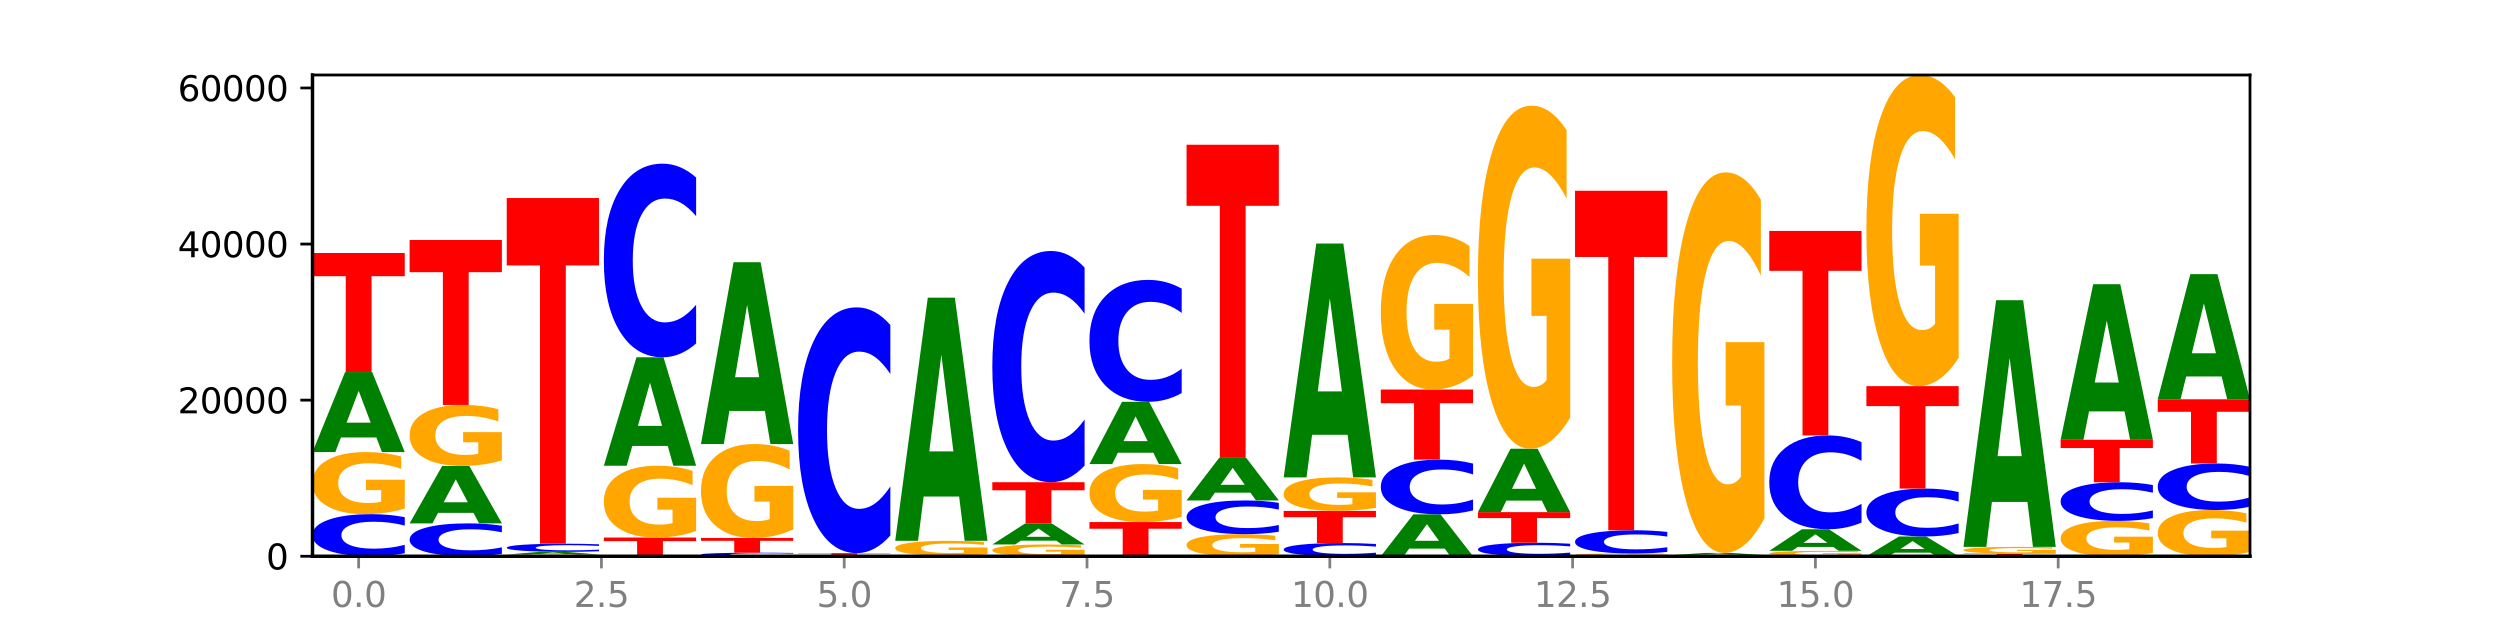 <?xml version="1.0" encoding="utf-8" standalone="no"?>
<!DOCTYPE svg PUBLIC "-//W3C//DTD SVG 1.1//EN"
  "http://www.w3.org/Graphics/SVG/1.1/DTD/svg11.dtd">
<svg xmlns:xlink="http://www.w3.org/1999/xlink" width="720pt" height="180pt" viewBox="0 0 720 180" xmlns="http://www.w3.org/2000/svg" version="1.1">
 <defs>
  <style type="text/css">*{stroke-linejoin: round; stroke-linecap: butt}</style>
 </defs>
 <g id="figure_1">
  <g id="patch_1">
   <path d="M 0 180 
L 720 180 
L 720 0 
L 0 0 
z
" style="fill: #ffffff"/>
  </g>
  <g id="axes_1">
   <g id="patch_2">
    <path d="M 90 160.2 
L 648 160.2 
L 648 21.6 
L 90 21.6 
z
" style="fill: #ffffff"/>
   </g>
   <g id="line2d_1">
    <path d="M 90 160.2 
L 648 160.2 
" clip-path="url(#pedbc6a7ee2)" style="fill: none; stroke: #000000; stroke-width: 0.5; stroke-linecap: square"/>
   </g>
   <g id="patch_3">
    <path d="M 116.571 159.331 
Q 114.349 159.762 111.945 159.98 
Q 109.542 160.2 106.924 160.2 
Q 99.118 160.2 94.559 158.567 
Q 90 156.934 90 154.142 
Q 90 151.339 94.559 149.708 
Q 99.118 148.076 106.924 148.076 
Q 109.542 148.076 111.945 148.296 
Q 114.349 148.514 116.571 148.945 
L 116.571 151.361 
Q 114.329 150.79 112.153 150.525 
Q 109.977 150.259 107.574 150.259 
Q 103.262 150.259 100.792 151.294 
Q 98.328 152.326 98.328 154.142 
Q 98.328 155.95 100.792 156.984 
Q 103.262 158.016 107.574 158.016 
Q 109.977 158.016 112.153 157.751 
Q 114.329 157.483 116.571 156.912 
L 116.571 159.331 
z
" clip-path="url(#pedbc6a7ee2)" style="fill: #0000ff"/>
   </g>
   <g id="patch_4">
    <path d="M 116.571 146.458 
Q 113.892 147.267 111.009 147.673 
Q 108.127 148.076 105.054 148.076 
Q 98.111 148.076 94.055 145.667 
Q 90 143.259 90 139.141 
Q 90 134.974 94.127 132.584 
Q 98.26 130.194 105.447 130.194 
Q 108.216 130.194 110.753 130.52 
Q 113.296 130.841 115.547 131.476 
L 115.547 135.041 
Q 113.225 134.224 110.926 133.822 
Q 108.627 133.415 106.317 133.415 
Q 102.041 133.415 99.725 134.9 
Q 97.408 136.381 97.408 139.141 
Q 97.408 141.874 99.641 143.366 
Q 101.874 144.855 105.983 144.855 
Q 107.103 144.855 108.062 144.77 
Q 109.02 144.681 109.783 144.496 
L 109.783 141.15 
L 105.406 141.15 
L 105.406 138.169 
L 116.571 138.169 
L 116.571 146.458 
z
" clip-path="url(#pedbc6a7ee2)" style="fill: #ffa600"/>
   </g>
   <g id="patch_5">
    <path d="M 108.406 125.999 
L 98.187 125.999 
L 96.574 130.194 
L 90 130.194 
L 99.388 107.162 
L 107.184 107.162 
L 116.571 130.194 
L 110.003 130.194 
L 108.406 125.999 
z
M 99.817 121.724 
L 106.76 121.724 
L 103.294 112.562 
L 99.817 121.724 
z
" clip-path="url(#pedbc6a7ee2)" style="fill: #008000"/>
   </g>
   <g id="patch_6">
    <path d="M 90 72.863 
L 116.571 72.863 
L 116.571 79.552 
L 107.012 79.552 
L 107.012 107.162 
L 99.578 107.162 
L 99.578 79.552 
L 90 79.552 
L 90 72.863 
z
" clip-path="url(#pedbc6a7ee2)" style="fill: #ff0000"/>
   </g>
   <g id="patch_7">
    <path d="M 144.541 159.521 
Q 142.319 159.858 139.915 160.028 
Q 137.512 160.2 134.894 160.2 
Q 127.088 160.2 122.529 158.925 
Q 117.97 157.649 117.97 155.468 
Q 117.97 153.279 122.529 152.006 
Q 127.088 150.73 134.894 150.73 
Q 137.512 150.73 139.915 150.902 
Q 142.319 151.072 144.541 151.409 
L 144.541 153.297 
Q 142.299 152.851 140.123 152.643 
Q 137.947 152.436 135.544 152.436 
Q 131.232 152.436 128.762 153.244 
Q 126.298 154.05 126.298 155.468 
Q 126.298 156.88 128.762 157.688 
Q 131.232 158.494 135.544 158.494 
Q 137.947 158.494 140.123 158.287 
Q 142.299 158.078 144.541 157.632 
L 144.541 159.521 
z
" clip-path="url(#pedbc6a7ee2)" style="fill: #0000ff"/>
   </g>
   <g id="patch_8">
    <path d="M 136.376 147.715 
L 126.157 147.715 
L 124.544 150.73 
L 117.97 150.73 
L 127.358 134.18 
L 135.154 134.18 
L 144.541 150.73 
L 137.973 150.73 
L 136.376 147.715 
z
M 127.787 144.643 
L 134.73 144.643 
L 131.264 138.06 
L 127.787 144.643 
z
" clip-path="url(#pedbc6a7ee2)" style="fill: #008000"/>
   </g>
   <g id="patch_9">
    <path d="M 144.541 132.591 
Q 141.862 133.385 138.979 133.784 
Q 136.097 134.18 133.024 134.18 
Q 126.081 134.18 122.025 131.814 
Q 117.97 129.449 117.97 125.404 
Q 117.97 121.312 122.097 118.965 
Q 126.23 116.618 133.417 116.618 
Q 136.186 116.618 138.723 116.937 
Q 141.266 117.253 143.517 117.877 
L 143.517 121.377 
Q 141.195 120.576 138.896 120.18 
Q 136.597 119.781 134.287 119.781 
Q 130.011 119.781 127.695 121.24 
Q 125.378 122.694 125.378 125.404 
Q 125.378 128.089 127.611 129.554 
Q 129.844 131.016 133.953 131.016 
Q 135.073 131.016 136.032 130.933 
Q 136.99 130.846 137.753 130.664 
L 137.753 127.378 
L 133.376 127.378 
L 133.376 124.45 
L 144.541 124.45 
L 144.541 132.591 
z
" clip-path="url(#pedbc6a7ee2)" style="fill: #ffa600"/>
   </g>
   <g id="patch_10">
    <path d="M 117.97 69.122 
L 144.541 69.122 
L 144.541 78.385 
L 134.982 78.385 
L 134.982 116.618 
L 127.548 116.618 
L 127.548 78.385 
L 117.97 78.385 
L 117.97 69.122 
z
" clip-path="url(#pedbc6a7ee2)" style="fill: #ff0000"/>
   </g>
   <g id="patch_11">
    <path d="M 172.511 160.155 
Q 169.832 160.178 166.949 160.189 
Q 164.067 160.2 160.994 160.2 
Q 154.051 160.2 149.995 160.133 
Q 145.94 160.066 145.94 159.952 
Q 145.94 159.836 150.067 159.77 
Q 154.2 159.703 161.387 159.703 
Q 164.156 159.703 166.693 159.712 
Q 169.236 159.721 171.487 159.739 
L 171.487 159.838 
Q 169.165 159.815 166.866 159.804 
Q 164.567 159.793 162.257 159.793 
Q 157.981 159.793 155.664 159.834 
Q 153.348 159.875 153.348 159.952 
Q 153.348 160.028 155.581 160.069 
Q 157.814 160.111 161.923 160.111 
Q 163.043 160.111 164.002 160.108 
Q 164.96 160.106 165.723 160.101 
L 165.723 160.008 
L 161.346 160.008 
L 161.346 159.925 
L 172.511 159.925 
L 172.511 160.155 
z
" clip-path="url(#pedbc6a7ee2)" style="fill: #ffa600"/>
   </g>
   <g id="patch_12">
    <path d="M 164.346 159.563 
L 154.127 159.563 
L 152.513 159.703 
L 145.94 159.703 
L 155.328 158.932 
L 163.124 158.932 
L 172.511 159.703 
L 165.943 159.703 
L 164.346 159.563 
z
M 155.757 159.42 
L 162.7 159.42 
L 159.234 159.113 
L 155.757 159.42 
z
" clip-path="url(#pedbc6a7ee2)" style="fill: #008000"/>
   </g>
   <g id="patch_13">
    <path d="M 172.511 158.764 
Q 170.289 158.848 167.885 158.89 
Q 165.482 158.932 162.864 158.932 
Q 155.058 158.932 150.499 158.617 
Q 145.94 158.301 145.94 157.761 
Q 145.94 157.219 150.499 156.904 
Q 155.058 156.588 162.864 156.588 
Q 165.482 156.588 167.885 156.63 
Q 170.289 156.673 172.511 156.756 
L 172.511 157.223 
Q 170.269 157.113 168.093 157.061 
Q 165.917 157.01 163.514 157.01 
Q 159.202 157.01 156.732 157.21 
Q 154.268 157.41 154.268 157.761 
Q 154.268 158.11 156.732 158.31 
Q 159.202 158.51 163.514 158.51 
Q 165.917 158.51 168.093 158.459 
Q 170.269 158.407 172.511 158.296 
L 172.511 158.764 
z
" clip-path="url(#pedbc6a7ee2)" style="fill: #0000ff"/>
   </g>
   <g id="patch_14">
    <path d="M 145.94 57.036 
L 172.511 57.036 
L 172.511 76.452 
L 162.952 76.452 
L 162.952 156.588 
L 155.518 156.588 
L 155.518 76.452 
L 145.94 76.452 
L 145.94 57.036 
z
" clip-path="url(#pedbc6a7ee2)" style="fill: #ff0000"/>
   </g>
   <g id="patch_15">
    <path d="M 173.91 154.801 
L 200.481 154.801 
L 200.481 155.854 
L 190.922 155.854 
L 190.922 160.2 
L 183.488 160.2 
L 183.488 155.854 
L 173.91 155.854 
L 173.91 154.801 
z
" clip-path="url(#pedbc6a7ee2)" style="fill: #ff0000"/>
   </g>
   <g id="patch_16">
    <path d="M 200.481 152.93 
Q 197.801 153.866 194.919 154.335 
Q 192.037 154.801 188.964 154.801 
Q 182.021 154.801 177.965 152.016 
Q 173.91 149.232 173.91 144.47 
Q 173.91 139.652 178.037 136.889 
Q 182.169 134.126 189.357 134.126 
Q 192.126 134.126 194.663 134.502 
Q 197.206 134.873 199.457 135.608 
L 199.457 139.729 
Q 197.134 138.785 194.836 138.32 
Q 192.537 137.85 190.227 137.85 
Q 185.951 137.85 183.634 139.567 
Q 181.318 141.279 181.318 144.47 
Q 181.318 147.63 183.551 149.356 
Q 185.784 151.077 189.893 151.077 
Q 191.013 151.077 191.971 150.978 
Q 192.93 150.876 193.692 150.662 
L 193.692 146.793 
L 189.315 146.793 
L 189.315 143.347 
L 200.481 143.347 
L 200.481 152.93 
z
" clip-path="url(#pedbc6a7ee2)" style="fill: #ffa600"/>
   </g>
   <g id="patch_17">
    <path d="M 192.316 128.437 
L 182.097 128.437 
L 180.483 134.126 
L 173.91 134.126 
L 183.298 102.9 
L 191.093 102.9 
L 200.481 134.126 
L 193.913 134.126 
L 192.316 128.437 
z
M 183.727 122.642 
L 190.67 122.642 
L 187.204 110.221 
L 183.727 122.642 
z
" clip-path="url(#pedbc6a7ee2)" style="fill: #008000"/>
   </g>
   <g id="patch_18">
    <path d="M 200.481 98.903 
Q 198.259 100.884 195.855 101.886 
Q 193.452 102.9 190.834 102.9 
Q 183.028 102.9 178.469 95.389 
Q 173.91 87.879 173.91 75.035 
Q 173.91 62.144 178.469 54.645 
Q 183.028 47.135 190.834 47.135 
Q 193.452 47.135 195.855 48.148 
Q 198.259 49.151 200.481 51.132 
L 200.481 62.248 
Q 198.238 59.622 196.063 58.401 
Q 193.887 57.18 191.483 57.18 
Q 187.172 57.18 184.702 61.937 
Q 182.238 66.683 182.238 75.035 
Q 182.238 83.351 184.702 88.109 
Q 187.172 92.855 191.483 92.855 
Q 193.887 92.855 196.063 91.634 
Q 198.238 90.401 200.481 87.775 
L 200.481 98.903 
z
" clip-path="url(#pedbc6a7ee2)" style="fill: #0000ff"/>
   </g>
   <g id="patch_19">
    <path d="M 228.451 160.127 
Q 226.228 160.163 223.825 160.181 
Q 221.422 160.2 218.804 160.2 
Q 210.998 160.2 206.439 160.062 
Q 201.88 159.924 201.88 159.688 
Q 201.88 159.451 206.439 159.313 
Q 210.998 159.175 218.804 159.175 
Q 221.422 159.175 223.825 159.194 
Q 226.228 159.212 228.451 159.248 
L 228.451 159.453 
Q 226.208 159.405 224.033 159.382 
Q 221.857 159.36 219.453 159.36 
Q 215.142 159.36 212.672 159.447 
Q 210.208 159.534 210.208 159.688 
Q 210.208 159.841 212.672 159.928 
Q 215.142 160.015 219.453 160.015 
Q 221.857 160.015 224.033 159.993 
Q 226.208 159.97 228.451 159.922 
L 228.451 160.127 
z
" clip-path="url(#pedbc6a7ee2)" style="fill: #0000ff"/>
   </g>
   <g id="patch_20">
    <path d="M 201.88 154.929 
L 228.451 154.929 
L 228.451 155.757 
L 218.892 155.757 
L 218.892 159.175 
L 211.458 159.175 
L 211.458 155.757 
L 201.88 155.757 
L 201.88 154.929 
z
" clip-path="url(#pedbc6a7ee2)" style="fill: #ff0000"/>
   </g>
   <g id="patch_21">
    <path d="M 228.451 152.482 
Q 225.771 153.706 222.889 154.32 
Q 220.007 154.929 216.934 154.929 
Q 209.99 154.929 205.935 151.287 
Q 201.88 147.645 201.88 141.416 
Q 201.88 135.115 206.007 131.5 
Q 210.139 127.886 217.327 127.886 
Q 220.096 127.886 222.633 128.378 
Q 225.176 128.864 227.427 129.824 
L 227.427 135.215 
Q 225.104 133.981 222.806 133.372 
Q 220.507 132.757 218.197 132.757 
Q 213.921 132.757 211.604 135.003 
Q 209.288 137.243 209.288 141.416 
Q 209.288 145.55 211.521 147.807 
Q 213.754 150.058 217.863 150.058 
Q 218.983 150.058 219.941 149.929 
Q 220.9 149.795 221.662 149.516 
L 221.662 144.455 
L 217.285 144.455 
L 217.285 139.947 
L 228.451 139.947 
L 228.451 152.482 
z
" clip-path="url(#pedbc6a7ee2)" style="fill: #ffa600"/>
   </g>
   <g id="patch_22">
    <path d="M 220.286 118.345 
L 210.067 118.345 
L 208.453 127.886 
L 201.88 127.886 
L 211.267 75.513 
L 219.063 75.513 
L 228.451 127.886 
L 221.883 127.886 
L 220.286 118.345 
z
M 211.697 108.625 
L 218.64 108.625 
L 215.174 87.792 
L 211.697 108.625 
z
" clip-path="url(#pedbc6a7ee2)" style="fill: #008000"/>
   </g>
   <g id="patch_23">
    <path d="M 248.256 160.169 
L 238.037 160.169 
L 236.423 160.2 
L 229.85 160.2 
L 239.237 160.029 
L 247.033 160.029 
L 256.421 160.2 
L 249.853 160.2 
L 248.256 160.169 
z
M 239.667 160.137 
L 246.61 160.137 
L 243.143 160.069 
L 239.667 160.137 
z
" clip-path="url(#pedbc6a7ee2)" style="fill: #008000"/>
   </g>
   <g id="patch_24">
    <path d="M 256.421 160.01 
Q 253.741 160.019 250.859 160.024 
Q 247.977 160.029 244.904 160.029 
Q 237.96 160.029 233.905 160 
Q 229.85 159.971 229.85 159.921 
Q 229.85 159.871 233.976 159.842 
Q 238.109 159.813 245.297 159.813 
Q 248.066 159.813 250.603 159.817 
Q 253.146 159.821 255.397 159.829 
L 255.397 159.872 
Q 253.074 159.862 250.776 159.857 
Q 248.477 159.852 246.166 159.852 
Q 241.891 159.852 239.574 159.87 
Q 237.258 159.888 237.258 159.921 
Q 237.258 159.954 239.491 159.972 
Q 241.724 159.99 245.833 159.99 
Q 246.953 159.99 247.911 159.989 
Q 248.87 159.988 249.632 159.986 
L 249.632 159.946 
L 245.255 159.946 
L 245.255 159.91 
L 256.421 159.91 
L 256.421 160.01 
z
" clip-path="url(#pedbc6a7ee2)" style="fill: #ffa600"/>
   </g>
   <g id="patch_25">
    <path d="M 229.85 159.301 
L 256.421 159.301 
L 256.421 159.401 
L 246.862 159.401 
L 246.862 159.813 
L 239.428 159.813 
L 239.428 159.401 
L 229.85 159.401 
L 229.85 159.301 
z
" clip-path="url(#pedbc6a7ee2)" style="fill: #ff0000"/>
   </g>
   <g id="patch_26">
    <path d="M 256.421 154.227 
Q 254.198 156.742 251.795 158.014 
Q 249.392 159.301 246.774 159.301 
Q 238.968 159.301 234.409 149.768 
Q 229.85 140.235 229.85 123.933 
Q 229.85 107.572 234.409 98.054 
Q 238.968 88.521 246.774 88.521 
Q 249.392 88.521 251.795 89.807 
Q 254.198 91.079 256.421 93.594 
L 256.421 107.703 
Q 254.178 104.37 252.003 102.82 
Q 249.827 101.27 247.423 101.27 
Q 243.112 101.27 240.642 107.309 
Q 238.178 113.333 238.178 123.933 
Q 238.178 134.489 240.642 140.528 
Q 243.112 146.551 247.423 146.551 
Q 249.827 146.551 252.003 145.002 
Q 254.178 143.437 256.421 140.104 
L 256.421 154.227 
z
" clip-path="url(#pedbc6a7ee2)" style="fill: #0000ff"/>
   </g>
   <g id="patch_27">
    <path d="M 257.82 160.139 
L 284.391 160.139 
L 284.391 160.151 
L 274.831 160.151 
L 274.831 160.2 
L 267.398 160.2 
L 267.398 160.151 
L 257.82 160.151 
L 257.82 160.139 
z
" clip-path="url(#pedbc6a7ee2)" style="fill: #ff0000"/>
   </g>
   <g id="patch_28">
    <path d="M 284.391 160.131 
Q 282.168 160.135 279.765 160.137 
Q 277.361 160.139 274.744 160.139 
Q 266.938 160.139 262.379 160.124 
Q 257.82 160.109 257.82 160.083 
Q 257.82 160.057 262.379 160.042 
Q 266.938 160.027 274.744 160.027 
Q 277.361 160.027 279.765 160.029 
Q 282.168 160.031 284.391 160.035 
L 284.391 160.057 
Q 282.148 160.052 279.972 160.05 
Q 277.797 160.047 275.393 160.047 
Q 271.082 160.047 268.611 160.057 
Q 266.148 160.066 266.148 160.083 
Q 266.148 160.1 268.611 160.11 
Q 271.082 160.119 275.393 160.119 
Q 277.797 160.119 279.972 160.117 
Q 282.148 160.114 284.391 160.109 
L 284.391 160.131 
z
" clip-path="url(#pedbc6a7ee2)" style="fill: #0000ff"/>
   </g>
   <g id="patch_29">
    <path d="M 284.391 159.641 
Q 281.711 159.834 278.829 159.931 
Q 275.947 160.027 272.874 160.027 
Q 265.93 160.027 261.875 159.452 
Q 257.82 158.877 257.82 157.894 
Q 257.82 156.899 261.946 156.329 
Q 266.079 155.758 273.267 155.758 
Q 276.036 155.758 278.573 155.836 
Q 281.116 155.913 283.367 156.064 
L 283.367 156.915 
Q 281.044 156.72 278.746 156.624 
Q 276.447 156.527 274.136 156.527 
Q 269.861 156.527 267.544 156.882 
Q 265.228 157.235 265.228 157.894 
Q 265.228 158.546 267.461 158.903 
Q 269.694 159.258 273.803 159.258 
Q 274.922 159.258 275.881 159.238 
Q 276.84 159.217 277.602 159.173 
L 277.602 158.374 
L 273.225 158.374 
L 273.225 157.662 
L 284.391 157.662 
L 284.391 159.641 
z
" clip-path="url(#pedbc6a7ee2)" style="fill: #ffa600"/>
   </g>
   <g id="patch_30">
    <path d="M 276.226 143.002 
L 266.007 143.002 
L 264.393 155.758 
L 257.82 155.758 
L 267.207 85.731 
L 275.003 85.731 
L 284.391 155.758 
L 277.823 155.758 
L 276.226 143.002 
z
M 267.636 130.005 
L 274.579 130.005 
L 271.113 102.15 
L 267.636 130.005 
z
" clip-path="url(#pedbc6a7ee2)" style="fill: #008000"/>
   </g>
   <g id="patch_31">
    <path d="M 312.361 159.894 
Q 309.681 160.047 306.799 160.124 
Q 303.917 160.2 300.844 160.2 
Q 293.9 160.2 289.845 159.744 
Q 285.789 159.288 285.789 158.507 
Q 285.789 157.718 289.916 157.265 
Q 294.049 156.813 301.237 156.813 
Q 304.006 156.813 306.543 156.874 
Q 309.086 156.935 311.337 157.055 
L 311.337 157.731 
Q 309.014 157.576 306.716 157.5 
Q 304.417 157.423 302.106 157.423 
Q 297.831 157.423 295.514 157.704 
Q 293.198 157.985 293.198 158.507 
Q 293.198 159.025 295.431 159.308 
Q 297.664 159.59 301.773 159.59 
Q 302.892 159.59 303.851 159.574 
Q 304.81 159.557 305.572 159.522 
L 305.572 158.888 
L 301.195 158.888 
L 301.195 158.323 
L 312.361 158.323 
L 312.361 159.894 
z
" clip-path="url(#pedbc6a7ee2)" style="fill: #ffa600"/>
   </g>
   <g id="patch_32">
    <path d="M 304.196 155.717 
L 293.977 155.717 
L 292.363 156.813 
L 285.789 156.813 
L 295.177 150.8 
L 302.973 150.8 
L 312.361 156.813 
L 305.793 156.813 
L 304.196 155.717 
z
M 295.606 154.601 
L 302.549 154.601 
L 299.083 152.21 
L 295.606 154.601 
z
" clip-path="url(#pedbc6a7ee2)" style="fill: #008000"/>
   </g>
   <g id="patch_33">
    <path d="M 285.789 138.88 
L 312.361 138.88 
L 312.361 141.205 
L 302.801 141.205 
L 302.801 150.8 
L 295.368 150.8 
L 295.368 141.205 
L 285.789 141.205 
L 285.789 138.88 
z
" clip-path="url(#pedbc6a7ee2)" style="fill: #ff0000"/>
   </g>
   <g id="patch_34">
    <path d="M 312.361 134.106 
Q 310.138 136.472 307.735 137.669 
Q 305.331 138.88 302.714 138.88 
Q 294.908 138.88 290.349 129.91 
Q 285.789 120.94 285.789 105.6 
Q 285.789 90.205 290.349 81.248 
Q 294.908 72.278 302.714 72.278 
Q 305.331 72.278 307.735 73.489 
Q 310.138 74.686 312.361 77.052 
L 312.361 90.329 
Q 310.118 87.192 307.942 85.733 
Q 305.767 84.275 303.363 84.275 
Q 299.052 84.275 296.581 89.957 
Q 294.118 95.625 294.118 105.6 
Q 294.118 115.533 296.581 121.215 
Q 299.052 126.883 303.363 126.883 
Q 305.767 126.883 307.942 125.425 
Q 310.118 123.953 312.361 120.816 
L 312.361 134.106 
z
" clip-path="url(#pedbc6a7ee2)" style="fill: #0000ff"/>
   </g>
   <g id="patch_35">
    <path d="M 313.759 150.348 
L 340.331 150.348 
L 340.331 152.269 
L 330.771 152.269 
L 330.771 160.2 
L 323.337 160.2 
L 323.337 152.269 
L 313.759 152.269 
L 313.759 150.348 
z
" clip-path="url(#pedbc6a7ee2)" style="fill: #ff0000"/>
   </g>
   <g id="patch_36">
    <path d="M 340.331 148.837 
Q 337.651 149.592 334.769 149.972 
Q 331.887 150.348 328.814 150.348 
Q 321.87 150.348 317.815 148.098 
Q 313.759 145.848 313.759 142 
Q 313.759 138.108 317.886 135.875 
Q 322.019 133.643 329.207 133.643 
Q 331.976 133.643 334.513 133.946 
Q 337.056 134.246 339.307 134.84 
L 339.307 138.17 
Q 336.984 137.407 334.685 137.031 
Q 332.387 136.652 330.076 136.652 
Q 325.801 136.652 323.484 138.039 
Q 321.167 139.423 321.167 142 
Q 321.167 144.554 323.401 145.948 
Q 325.634 147.339 329.743 147.339 
Q 330.862 147.339 331.821 147.26 
Q 332.78 147.177 333.542 147.004 
L 333.542 143.878 
L 329.165 143.878 
L 329.165 141.093 
L 340.331 141.093 
L 340.331 148.837 
z
" clip-path="url(#pedbc6a7ee2)" style="fill: #ffa600"/>
   </g>
   <g id="patch_37">
    <path d="M 332.165 130.378 
L 321.947 130.378 
L 320.333 133.643 
L 313.759 133.643 
L 323.147 115.721 
L 330.943 115.721 
L 340.331 133.643 
L 333.763 133.643 
L 332.165 130.378 
z
M 323.576 127.052 
L 330.519 127.052 
L 327.053 119.923 
L 323.576 127.052 
z
" clip-path="url(#pedbc6a7ee2)" style="fill: #008000"/>
   </g>
   <g id="patch_38">
    <path d="M 340.331 113.204 
Q 338.108 114.452 335.705 115.083 
Q 333.301 115.721 330.684 115.721 
Q 322.878 115.721 318.319 110.992 
Q 313.759 106.263 313.759 98.176 
Q 313.759 90.059 318.319 85.338 
Q 322.878 80.609 330.684 80.609 
Q 333.301 80.609 335.705 81.247 
Q 338.108 81.878 340.331 83.125 
L 340.331 90.125 
Q 338.088 88.471 335.912 87.702 
Q 333.737 86.933 331.333 86.933 
Q 327.022 86.933 324.551 89.929 
Q 322.088 92.917 322.088 98.176 
Q 322.088 103.412 324.551 106.408 
Q 327.022 109.396 331.333 109.396 
Q 333.737 109.396 335.912 108.627 
Q 338.088 107.851 340.331 106.198 
L 340.331 113.204 
z
" clip-path="url(#pedbc6a7ee2)" style="fill: #0000ff"/>
   </g>
   <g id="patch_39">
    <path d="M 368.301 159.624 
Q 365.621 159.912 362.739 160.057 
Q 359.856 160.2 356.784 160.2 
Q 349.84 160.2 345.785 159.343 
Q 341.729 158.486 341.729 157.02 
Q 341.729 155.538 345.856 154.687 
Q 349.989 153.837 357.177 153.837 
Q 359.946 153.837 362.483 153.952 
Q 365.025 154.067 367.276 154.293 
L 367.276 155.561 
Q 364.954 155.271 362.655 155.127 
Q 360.357 154.983 358.046 154.983 
Q 353.77 154.983 351.454 155.511 
Q 349.137 156.038 349.137 157.02 
Q 349.137 157.993 351.371 158.524 
Q 353.604 159.054 357.713 159.054 
Q 358.832 159.054 359.791 159.024 
Q 360.75 158.992 361.512 158.926 
L 361.512 157.735 
L 357.135 157.735 
L 357.135 156.675 
L 368.301 156.675 
L 368.301 159.624 
z
" clip-path="url(#pedbc6a7ee2)" style="fill: #ffa600"/>
   </g>
   <g id="patch_40">
    <path d="M 368.301 153.141 
Q 366.078 153.486 363.675 153.66 
Q 361.271 153.837 358.654 153.837 
Q 350.848 153.837 346.288 152.529 
Q 341.729 151.222 341.729 148.985 
Q 341.729 146.741 346.288 145.436 
Q 350.848 144.128 358.654 144.128 
Q 361.271 144.128 363.675 144.305 
Q 366.078 144.479 368.301 144.824 
L 368.301 146.759 
Q 366.058 146.302 363.882 146.09 
Q 361.706 145.877 359.303 145.877 
Q 354.992 145.877 352.521 146.705 
Q 350.058 147.532 350.058 148.985 
Q 350.058 150.433 352.521 151.262 
Q 354.992 152.088 359.303 152.088 
Q 361.706 152.088 363.882 151.875 
Q 366.058 151.661 368.301 151.203 
L 368.301 153.141 
z
" clip-path="url(#pedbc6a7ee2)" style="fill: #0000ff"/>
   </g>
   <g id="patch_41">
    <path d="M 360.135 141.895 
L 349.916 141.895 
L 348.303 144.128 
L 341.729 144.128 
L 351.117 131.867 
L 358.913 131.867 
L 368.301 144.128 
L 361.733 144.128 
L 360.135 141.895 
z
M 351.546 139.619 
L 358.489 139.619 
L 355.023 134.742 
L 351.546 139.619 
z
" clip-path="url(#pedbc6a7ee2)" style="fill: #008000"/>
   </g>
   <g id="patch_42">
    <path d="M 341.729 41.686 
L 368.301 41.686 
L 368.301 59.274 
L 358.741 59.274 
L 358.741 131.867 
L 351.307 131.867 
L 351.307 59.274 
L 341.729 59.274 
L 341.729 41.686 
z
" clip-path="url(#pedbc6a7ee2)" style="fill: #ff0000"/>
   </g>
   <g id="patch_43">
    <path d="M 396.271 159.927 
Q 394.048 160.063 391.645 160.131 
Q 389.241 160.2 386.624 160.2 
Q 378.817 160.2 374.258 159.688 
Q 369.699 159.176 369.699 158.3 
Q 369.699 157.42 374.258 156.909 
Q 378.817 156.397 386.624 156.397 
Q 389.241 156.397 391.645 156.466 
Q 394.048 156.534 396.271 156.669 
L 396.271 157.428 
Q 394.028 157.248 391.852 157.165 
Q 389.676 157.082 387.273 157.082 
Q 382.962 157.082 380.491 157.406 
Q 378.028 157.73 378.028 158.3 
Q 378.028 158.867 380.491 159.191 
Q 382.962 159.515 387.273 159.515 
Q 389.676 159.515 391.852 159.432 
Q 394.028 159.348 396.271 159.168 
L 396.271 159.927 
z
" clip-path="url(#pedbc6a7ee2)" style="fill: #0000ff"/>
   </g>
   <g id="patch_44">
    <path d="M 369.699 147.145 
L 396.271 147.145 
L 396.271 148.949 
L 386.711 148.949 
L 386.711 156.397 
L 379.277 156.397 
L 379.277 148.949 
L 369.699 148.949 
L 369.699 147.145 
z
" clip-path="url(#pedbc6a7ee2)" style="fill: #ff0000"/>
   </g>
   <g id="patch_45">
    <path d="M 396.271 146.271 
Q 393.591 146.708 390.709 146.928 
Q 387.826 147.145 384.754 147.145 
Q 377.81 147.145 373.755 145.845 
Q 369.699 144.544 369.699 142.321 
Q 369.699 140.071 373.826 138.781 
Q 377.959 137.491 385.147 137.491 
Q 387.916 137.491 390.453 137.666 
Q 392.995 137.84 395.246 138.183 
L 395.246 140.107 
Q 392.924 139.666 390.625 139.449 
Q 388.327 139.23 386.016 139.23 
Q 381.74 139.23 379.424 140.031 
Q 377.107 140.831 377.107 142.321 
Q 377.107 143.797 379.34 144.602 
Q 381.574 145.406 385.683 145.406 
Q 386.802 145.406 387.761 145.36 
Q 388.72 145.312 389.482 145.212 
L 389.482 143.406 
L 385.105 143.406 
L 385.105 141.796 
L 396.271 141.796 
L 396.271 146.271 
z
" clip-path="url(#pedbc6a7ee2)" style="fill: #ffa600"/>
   </g>
   <g id="patch_46">
    <path d="M 388.105 125.222 
L 377.886 125.222 
L 376.273 137.491 
L 369.699 137.491 
L 379.087 70.143 
L 386.883 70.143 
L 396.271 137.491 
L 389.703 137.491 
L 388.105 125.222 
z
M 379.516 112.722 
L 386.459 112.722 
L 382.993 85.933 
L 379.516 112.722 
z
" clip-path="url(#pedbc6a7ee2)" style="fill: #008000"/>
   </g>
   <g id="patch_47">
    <path d="M 416.075 158 
L 405.856 158 
L 404.243 160.2 
L 397.669 160.2 
L 407.057 148.123 
L 414.853 148.123 
L 424.241 160.2 
L 417.672 160.2 
L 416.075 158 
z
M 407.486 155.758 
L 414.429 155.758 
L 410.963 150.954 
L 407.486 155.758 
z
" clip-path="url(#pedbc6a7ee2)" style="fill: #008000"/>
   </g>
   <g id="patch_48">
    <path d="M 424.241 146.994 
Q 422.018 147.554 419.615 147.836 
Q 417.211 148.123 414.593 148.123 
Q 406.787 148.123 402.228 146.002 
Q 397.669 143.881 397.669 140.255 
Q 397.669 136.615 402.228 134.498 
Q 406.787 132.377 414.593 132.377 
Q 417.211 132.377 419.615 132.663 
Q 422.018 132.946 424.241 133.506 
L 424.241 136.644 
Q 421.998 135.903 419.822 135.558 
Q 417.646 135.213 415.243 135.213 
Q 410.931 135.213 408.461 136.557 
Q 405.997 137.897 405.997 140.255 
Q 405.997 142.603 408.461 143.946 
Q 410.931 145.286 415.243 145.286 
Q 417.646 145.286 419.822 144.942 
Q 421.998 144.594 424.241 143.852 
L 424.241 146.994 
z
" clip-path="url(#pedbc6a7ee2)" style="fill: #0000ff"/>
   </g>
   <g id="patch_49">
    <path d="M 397.669 112.185 
L 424.241 112.185 
L 424.241 116.123 
L 414.681 116.123 
L 414.681 132.377 
L 407.247 132.377 
L 407.247 116.123 
L 397.669 116.123 
L 397.669 112.185 
z
" clip-path="url(#pedbc6a7ee2)" style="fill: #ff0000"/>
   </g>
   <g id="patch_50">
    <path d="M 424.241 108.158 
Q 421.561 110.172 418.679 111.183 
Q 415.796 112.185 412.724 112.185 
Q 405.78 112.185 401.725 106.191 
Q 397.669 100.196 397.669 89.945 
Q 397.669 79.574 401.796 73.626 
Q 405.929 67.677 413.117 67.677 
Q 415.886 67.677 418.423 68.486 
Q 420.965 69.286 423.216 70.867 
L 423.216 79.74 
Q 420.894 77.708 418.595 76.706 
Q 416.297 75.694 413.986 75.694 
Q 409.71 75.694 407.394 79.39 
Q 405.077 83.077 405.077 89.945 
Q 405.077 96.749 407.31 100.463 
Q 409.544 104.168 413.653 104.168 
Q 414.772 104.168 415.731 103.957 
Q 416.69 103.736 417.452 103.276 
L 417.452 94.947 
L 413.075 94.947 
L 413.075 87.527 
L 424.241 87.527 
L 424.241 108.158 
z
" clip-path="url(#pedbc6a7ee2)" style="fill: #ffa600"/>
   </g>
   <g id="patch_51">
    <path d="M 452.211 159.921 
Q 449.988 160.059 447.584 160.129 
Q 445.181 160.2 442.563 160.2 
Q 434.757 160.2 430.198 159.676 
Q 425.639 159.153 425.639 158.257 
Q 425.639 157.358 430.198 156.835 
Q 434.757 156.311 442.563 156.311 
Q 445.181 156.311 447.584 156.382 
Q 449.988 156.452 452.211 156.59 
L 452.211 157.365 
Q 449.968 157.182 447.792 157.097 
Q 445.616 157.012 443.213 157.012 
Q 438.901 157.012 436.431 157.344 
Q 433.967 157.675 433.967 158.257 
Q 433.967 158.837 436.431 159.169 
Q 438.901 159.5 443.213 159.5 
Q 445.616 159.5 447.792 159.414 
Q 449.968 159.328 452.211 159.145 
L 452.211 159.921 
z
" clip-path="url(#pedbc6a7ee2)" style="fill: #0000ff"/>
   </g>
   <g id="patch_52">
    <path d="M 425.639 147.498 
L 452.211 147.498 
L 452.211 149.217 
L 442.651 149.217 
L 442.651 156.311 
L 435.217 156.311 
L 435.217 149.217 
L 425.639 149.217 
L 425.639 147.498 
z
" clip-path="url(#pedbc6a7ee2)" style="fill: #ff0000"/>
   </g>
   <g id="patch_53">
    <path d="M 444.045 144.17 
L 433.826 144.17 
L 432.213 147.498 
L 425.639 147.498 
L 435.027 129.23 
L 442.823 129.23 
L 452.211 147.498 
L 445.642 147.498 
L 444.045 144.17 
z
M 435.456 140.78 
L 442.399 140.78 
L 438.933 133.513 
L 435.456 140.78 
z
" clip-path="url(#pedbc6a7ee2)" style="fill: #008000"/>
   </g>
   <g id="patch_54">
    <path d="M 452.211 120.291 
Q 449.531 124.761 446.649 127.006 
Q 443.766 129.23 440.693 129.23 
Q 433.75 129.23 429.694 115.924 
Q 425.639 102.618 425.639 79.863 
Q 425.639 56.842 429.766 43.638 
Q 433.899 30.434 441.086 30.434 
Q 443.856 30.434 446.392 32.23 
Q 448.935 34.005 451.186 37.515 
L 451.186 57.209 
Q 448.864 52.699 446.565 50.475 
Q 444.266 48.23 441.956 48.23 
Q 437.68 48.23 435.364 56.434 
Q 433.047 64.618 433.047 79.863 
Q 433.047 94.965 435.28 103.21 
Q 437.513 111.434 441.622 111.434 
Q 442.742 111.434 443.701 110.965 
Q 444.66 110.475 445.422 109.455 
L 445.422 90.965 
L 441.045 90.965 
L 441.045 74.495 
L 452.211 74.495 
L 452.211 120.291 
z
" clip-path="url(#pedbc6a7ee2)" style="fill: #ffa600"/>
   </g>
   <g id="patch_55">
    <path d="M 472.015 160.166 
L 461.796 160.166 
L 460.183 160.2 
L 453.609 160.2 
L 462.997 160.016 
L 470.793 160.016 
L 480.18 160.2 
L 473.612 160.2 
L 472.015 160.166 
z
M 463.426 160.132 
L 470.369 160.132 
L 466.903 160.059 
L 463.426 160.132 
z
" clip-path="url(#pedbc6a7ee2)" style="fill: #008000"/>
   </g>
   <g id="patch_56">
    <path d="M 480.18 159.962 
Q 477.501 159.989 474.618 160.002 
Q 471.736 160.016 468.663 160.016 
Q 461.72 160.016 457.664 159.935 
Q 453.609 159.855 453.609 159.718 
Q 453.609 159.579 457.736 159.5 
Q 461.869 159.42 469.056 159.42 
Q 471.826 159.42 474.362 159.431 
Q 476.905 159.442 479.156 159.463 
L 479.156 159.581 
Q 476.834 159.554 474.535 159.541 
Q 472.236 159.527 469.926 159.527 
Q 465.65 159.527 463.334 159.577 
Q 461.017 159.626 461.017 159.718 
Q 461.017 159.809 463.25 159.859 
Q 465.483 159.908 469.592 159.908 
Q 470.712 159.908 471.671 159.906 
Q 472.629 159.903 473.392 159.896 
L 473.392 159.785 
L 469.015 159.785 
L 469.015 159.686 
L 480.18 159.686 
L 480.18 159.962 
z
" clip-path="url(#pedbc6a7ee2)" style="fill: #ffa600"/>
   </g>
   <g id="patch_57">
    <path d="M 480.18 158.939 
Q 477.958 159.178 475.554 159.298 
Q 473.151 159.42 470.533 159.42 
Q 462.727 159.42 458.168 158.517 
Q 453.609 157.614 453.609 156.07 
Q 453.609 154.52 458.168 153.618 
Q 462.727 152.715 470.533 152.715 
Q 473.151 152.715 475.554 152.837 
Q 477.958 152.957 480.18 153.196 
L 480.18 154.532 
Q 477.938 154.216 475.762 154.07 
Q 473.586 153.923 471.183 153.923 
Q 466.871 153.923 464.401 154.495 
Q 461.937 155.065 461.937 156.07 
Q 461.937 157.07 464.401 157.642 
Q 466.871 158.212 471.183 158.212 
Q 473.586 158.212 475.762 158.065 
Q 477.938 157.917 480.18 157.601 
L 480.18 158.939 
z
" clip-path="url(#pedbc6a7ee2)" style="fill: #0000ff"/>
   </g>
   <g id="patch_58">
    <path d="M 453.609 54.939 
L 480.18 54.939 
L 480.18 74.008 
L 470.621 74.008 
L 470.621 152.715 
L 463.187 152.715 
L 463.187 74.008 
L 453.609 74.008 
L 453.609 54.939 
z
" clip-path="url(#pedbc6a7ee2)" style="fill: #ff0000"/>
   </g>
   <g id="patch_59">
    <path d="M 508.15 160.197 
Q 505.928 160.198 503.524 160.199 
Q 501.121 160.2 498.503 160.2 
Q 490.697 160.2 486.138 160.194 
Q 481.579 160.188 481.579 160.178 
Q 481.579 160.167 486.138 160.161 
Q 490.697 160.155 498.503 160.155 
Q 501.121 160.155 503.524 160.156 
Q 505.928 160.157 508.15 160.158 
L 508.15 160.167 
Q 505.908 160.165 503.732 160.164 
Q 501.556 160.163 499.153 160.163 
Q 494.841 160.163 492.371 160.167 
Q 489.907 160.171 489.907 160.178 
Q 489.907 160.184 492.371 160.188 
Q 494.841 160.192 499.153 160.192 
Q 501.556 160.192 503.732 160.191 
Q 505.908 160.19 508.15 160.188 
L 508.15 160.197 
z
" clip-path="url(#pedbc6a7ee2)" style="fill: #0000ff"/>
   </g>
   <g id="patch_60">
    <path d="M 481.579 159.867 
L 508.15 159.867 
L 508.15 159.923 
L 498.591 159.923 
L 498.591 160.155 
L 491.157 160.155 
L 491.157 159.923 
L 481.579 159.923 
L 481.579 159.867 
z
" clip-path="url(#pedbc6a7ee2)" style="fill: #ff0000"/>
   </g>
   <g id="patch_61">
    <path d="M 499.985 159.753 
L 489.766 159.753 
L 488.153 159.867 
L 481.579 159.867 
L 490.967 159.242 
L 498.763 159.242 
L 508.15 159.867 
L 501.582 159.867 
L 499.985 159.753 
z
M 491.396 159.638 
L 498.339 159.638 
L 494.873 159.389 
L 491.396 159.638 
z
" clip-path="url(#pedbc6a7ee2)" style="fill: #008000"/>
   </g>
   <g id="patch_62">
    <path d="M 508.15 149.327 
Q 505.471 154.285 502.588 156.775 
Q 499.706 159.242 496.633 159.242 
Q 489.69 159.242 485.634 144.482 
Q 481.579 129.721 481.579 104.479 
Q 481.579 78.942 485.706 64.295 
Q 489.839 49.648 497.026 49.648 
Q 499.795 49.648 502.332 51.64 
Q 504.875 53.61 507.126 57.503 
L 507.126 79.35 
Q 504.804 74.347 502.505 71.879 
Q 500.206 69.389 497.896 69.389 
Q 493.62 69.389 491.304 78.49 
Q 488.987 87.568 488.987 104.479 
Q 488.987 121.232 491.22 130.378 
Q 493.453 139.501 497.562 139.501 
Q 498.682 139.501 499.641 138.981 
Q 500.599 138.437 501.362 137.305 
L 501.362 116.795 
L 496.985 116.795 
L 496.985 98.525 
L 508.15 98.525 
L 508.15 149.327 
z
" clip-path="url(#pedbc6a7ee2)" style="fill: #ffa600"/>
   </g>
   <g id="patch_63">
    <path d="M 536.12 160.059 
Q 533.441 160.129 530.558 160.165 
Q 527.676 160.2 524.603 160.2 
Q 517.66 160.2 513.604 159.99 
Q 509.549 159.78 509.549 159.421 
Q 509.549 159.057 513.676 158.849 
Q 517.809 158.64 524.996 158.64 
Q 527.765 158.64 530.302 158.668 
Q 532.845 158.696 535.096 158.752 
L 535.096 159.063 
Q 532.774 158.992 530.475 158.956 
Q 528.176 158.921 525.866 158.921 
Q 521.59 158.921 519.273 159.051 
Q 516.957 159.18 516.957 159.421 
Q 516.957 159.659 519.19 159.789 
Q 521.423 159.919 525.532 159.919 
Q 526.652 159.919 527.611 159.912 
Q 528.569 159.904 529.332 159.888 
L 529.332 159.596 
L 524.955 159.596 
L 524.955 159.336 
L 536.12 159.336 
L 536.12 160.059 
z
" clip-path="url(#pedbc6a7ee2)" style="fill: #ffa600"/>
   </g>
   <g id="patch_64">
    <path d="M 527.955 157.508 
L 517.736 157.508 
L 516.122 158.64 
L 509.549 158.64 
L 518.937 152.425 
L 526.733 152.425 
L 536.12 158.64 
L 529.552 158.64 
L 527.955 157.508 
z
M 519.366 156.354 
L 526.309 156.354 
L 522.843 153.882 
L 519.366 156.354 
z
" clip-path="url(#pedbc6a7ee2)" style="fill: #008000"/>
   </g>
   <g id="patch_65">
    <path d="M 536.12 150.488 
Q 533.898 151.448 531.494 151.934 
Q 529.091 152.425 526.473 152.425 
Q 518.667 152.425 514.108 148.785 
Q 509.549 145.146 509.549 138.922 
Q 509.549 132.676 514.108 129.042 
Q 518.667 125.402 526.473 125.402 
Q 529.091 125.402 531.494 125.893 
Q 533.898 126.379 536.12 127.339 
L 536.12 132.726 
Q 533.878 131.453 531.702 130.861 
Q 529.526 130.27 527.123 130.27 
Q 522.811 130.27 520.341 132.575 
Q 517.877 134.875 517.877 138.922 
Q 517.877 142.952 520.341 145.258 
Q 522.811 147.557 527.123 147.557 
Q 529.526 147.557 531.702 146.966 
Q 533.878 146.368 536.12 145.096 
L 536.12 150.488 
z
" clip-path="url(#pedbc6a7ee2)" style="fill: #0000ff"/>
   </g>
   <g id="patch_66">
    <path d="M 509.549 66.511 
L 536.12 66.511 
L 536.12 77.996 
L 526.561 77.996 
L 526.561 125.402 
L 519.127 125.402 
L 519.127 77.996 
L 509.549 77.996 
L 509.549 66.511 
z
" clip-path="url(#pedbc6a7ee2)" style="fill: #ff0000"/>
   </g>
   <g id="patch_67">
    <path d="M 555.925 159.162 
L 545.706 159.162 
L 544.092 160.2 
L 537.519 160.2 
L 546.907 154.502 
L 554.702 154.502 
L 564.09 160.2 
L 557.522 160.2 
L 555.925 159.162 
z
M 547.336 158.104 
L 554.279 158.104 
L 550.813 155.838 
L 547.336 158.104 
z
" clip-path="url(#pedbc6a7ee2)" style="fill: #008000"/>
   </g>
   <g id="patch_68">
    <path d="M 564.09 153.513 
Q 561.868 154.003 559.464 154.251 
Q 557.061 154.502 554.443 154.502 
Q 546.637 154.502 542.078 152.645 
Q 537.519 150.787 537.519 147.611 
Q 537.519 144.424 542.078 142.569 
Q 546.637 140.712 554.443 140.712 
Q 557.061 140.712 559.464 140.962 
Q 561.868 141.21 564.09 141.7 
L 564.09 144.449 
Q 561.847 143.8 559.672 143.498 
Q 557.496 143.196 555.092 143.196 
Q 550.781 143.196 548.311 144.372 
Q 545.847 145.546 545.847 147.611 
Q 545.847 149.668 548.311 150.844 
Q 550.781 152.018 555.092 152.018 
Q 557.496 152.018 559.672 151.716 
Q 561.847 151.411 564.09 150.762 
L 564.09 153.513 
z
" clip-path="url(#pedbc6a7ee2)" style="fill: #0000ff"/>
   </g>
   <g id="patch_69">
    <path d="M 537.519 111.21 
L 564.09 111.21 
L 564.09 116.963 
L 554.531 116.963 
L 554.531 140.712 
L 547.097 140.712 
L 547.097 116.963 
L 537.519 116.963 
L 537.519 111.21 
z
" clip-path="url(#pedbc6a7ee2)" style="fill: #ff0000"/>
   </g>
   <g id="patch_70">
    <path d="M 564.09 103.102 
Q 561.41 107.156 558.528 109.192 
Q 555.646 111.21 552.573 111.21 
Q 545.63 111.21 541.574 99.141 
Q 537.519 87.072 537.519 66.433 
Q 537.519 45.553 541.646 33.576 
Q 545.778 21.6 552.966 21.6 
Q 555.735 21.6 558.272 23.229 
Q 560.815 24.839 563.066 28.023 
L 563.066 45.886 
Q 560.743 41.795 558.445 39.777 
Q 556.146 37.741 553.836 37.741 
Q 549.56 37.741 547.243 45.182 
Q 544.927 52.605 544.927 66.433 
Q 544.927 80.13 547.16 87.609 
Q 549.393 95.069 553.502 95.069 
Q 554.622 95.069 555.58 94.643 
Q 556.539 94.199 557.301 93.273 
L 557.301 76.502 
L 552.925 76.502 
L 552.925 61.564 
L 564.09 61.564 
L 564.09 103.102 
z
" clip-path="url(#pedbc6a7ee2)" style="fill: #ffa600"/>
   </g>
   <g id="patch_71">
    <path d="M 592.06 160.182 
Q 589.837 160.191 587.434 160.195 
Q 585.031 160.2 582.413 160.2 
Q 574.607 160.2 570.048 160.166 
Q 565.489 160.133 565.489 160.075 
Q 565.489 160.018 570.048 159.984 
Q 574.607 159.95 582.413 159.95 
Q 585.031 159.95 587.434 159.955 
Q 589.837 159.96 592.06 159.968 
L 592.06 160.018 
Q 589.817 160.006 587.642 160.001 
Q 585.466 159.995 583.062 159.995 
Q 578.751 159.995 576.281 160.017 
Q 573.817 160.038 573.817 160.075 
Q 573.817 160.113 576.281 160.134 
Q 578.751 160.155 583.062 160.155 
Q 585.466 160.155 587.642 160.15 
Q 589.817 160.144 592.06 160.132 
L 592.06 160.182 
z
" clip-path="url(#pedbc6a7ee2)" style="fill: #0000ff"/>
   </g>
   <g id="patch_72">
    <path d="M 565.489 159.422 
L 592.06 159.422 
L 592.06 159.525 
L 582.501 159.525 
L 582.501 159.95 
L 575.067 159.95 
L 575.067 159.525 
L 565.489 159.525 
L 565.489 159.422 
z
" clip-path="url(#pedbc6a7ee2)" style="fill: #ff0000"/>
   </g>
   <g id="patch_73">
    <path d="M 592.06 159.248 
Q 589.38 159.335 586.498 159.379 
Q 583.616 159.422 580.543 159.422 
Q 573.599 159.422 569.544 159.163 
Q 565.489 158.903 565.489 158.459 
Q 565.489 158.009 569.616 157.751 
Q 573.748 157.494 580.936 157.494 
Q 583.705 157.494 586.242 157.529 
Q 588.785 157.563 591.036 157.632 
L 591.036 158.016 
Q 588.713 157.928 586.415 157.885 
Q 584.116 157.841 581.806 157.841 
Q 577.53 157.841 575.213 158.001 
Q 572.897 158.161 572.897 158.459 
Q 572.897 158.753 575.13 158.914 
Q 577.363 159.075 581.472 159.075 
Q 582.592 159.075 583.55 159.066 
Q 584.509 159.056 585.271 159.036 
L 585.271 158.675 
L 580.894 158.675 
L 580.894 158.354 
L 592.06 158.354 
L 592.06 159.248 
z
" clip-path="url(#pedbc6a7ee2)" style="fill: #ffa600"/>
   </g>
   <g id="patch_74">
    <path d="M 583.895 144.552 
L 573.676 144.552 
L 572.062 157.494 
L 565.489 157.494 
L 574.876 86.451 
L 582.672 86.451 
L 592.06 157.494 
L 585.492 157.494 
L 583.895 144.552 
z
M 575.306 131.366 
L 582.249 131.366 
L 578.783 103.107 
L 575.306 131.366 
z
" clip-path="url(#pedbc6a7ee2)" style="fill: #008000"/>
   </g>
   <g id="patch_75">
    <path d="M 620.03 159.279 
Q 617.35 159.739 614.468 159.971 
Q 611.586 160.2 608.513 160.2 
Q 601.569 160.2 597.514 158.829 
Q 593.459 157.458 593.459 155.113 
Q 593.459 152.741 597.585 151.38 
Q 601.718 150.02 608.906 150.02 
Q 611.675 150.02 614.212 150.205 
Q 616.755 150.388 619.006 150.75 
L 619.006 152.779 
Q 616.683 152.314 614.385 152.085 
Q 612.086 151.854 609.775 151.854 
Q 605.5 151.854 603.183 152.699 
Q 600.867 153.542 600.867 155.113 
Q 600.867 156.669 603.1 157.519 
Q 605.333 158.366 609.442 158.366 
Q 610.562 158.366 611.52 158.318 
Q 612.479 158.267 613.241 158.162 
L 613.241 156.257 
L 608.864 156.257 
L 608.864 154.56 
L 620.03 154.56 
L 620.03 159.279 
z
" clip-path="url(#pedbc6a7ee2)" style="fill: #ffa600"/>
   </g>
   <g id="patch_76">
    <path d="M 620.03 149.222 
Q 617.807 149.617 615.404 149.817 
Q 613.001 150.02 610.383 150.02 
Q 602.577 150.02 598.018 148.52 
Q 593.459 147.021 593.459 144.457 
Q 593.459 141.883 598.018 140.386 
Q 602.577 138.887 610.383 138.887 
Q 613.001 138.887 615.404 139.089 
Q 617.807 139.289 620.03 139.685 
L 620.03 141.904 
Q 617.787 141.38 615.612 141.136 
Q 613.436 140.892 611.032 140.892 
Q 606.721 140.892 604.251 141.842 
Q 601.787 142.789 601.787 144.457 
Q 601.787 146.117 604.251 147.067 
Q 606.721 148.014 611.032 148.014 
Q 613.436 148.014 615.612 147.771 
Q 617.787 147.525 620.03 147 
L 620.03 149.222 
z
" clip-path="url(#pedbc6a7ee2)" style="fill: #0000ff"/>
   </g>
   <g id="patch_77">
    <path d="M 593.459 126.654 
L 620.03 126.654 
L 620.03 129.04 
L 610.471 129.04 
L 610.471 138.887 
L 603.037 138.887 
L 603.037 129.04 
L 593.459 129.04 
L 593.459 126.654 
z
" clip-path="url(#pedbc6a7ee2)" style="fill: #ff0000"/>
   </g>
   <g id="patch_78">
    <path d="M 611.865 118.491 
L 601.646 118.491 
L 600.032 126.654 
L 593.459 126.654 
L 602.846 81.84 
L 610.642 81.84 
L 620.03 126.654 
L 613.462 126.654 
L 611.865 118.491 
z
M 603.276 110.173 
L 610.219 110.173 
L 606.753 92.347 
L 603.276 110.173 
z
" clip-path="url(#pedbc6a7ee2)" style="fill: #008000"/>
   </g>
   <g id="patch_79">
    <path d="M 648 158.995 
Q 645.32 159.598 642.438 159.9 
Q 639.556 160.2 636.483 160.2 
Q 629.539 160.2 625.484 158.407 
Q 621.429 156.613 621.429 153.546 
Q 621.429 150.444 625.555 148.664 
Q 629.688 146.884 636.876 146.884 
Q 639.645 146.884 642.182 147.126 
Q 644.725 147.366 646.976 147.839 
L 646.976 150.493 
Q 644.653 149.885 642.355 149.585 
Q 640.056 149.283 637.745 149.283 
Q 633.47 149.283 631.153 150.388 
Q 628.837 151.491 628.837 153.546 
Q 628.837 155.582 631.07 156.693 
Q 633.303 157.801 637.412 157.801 
Q 638.531 157.801 639.49 157.738 
Q 640.449 157.672 641.211 157.535 
L 641.211 155.043 
L 636.834 155.043 
L 636.834 152.823 
L 648 152.823 
L 648 158.995 
z
" clip-path="url(#pedbc6a7ee2)" style="fill: #ffa600"/>
   </g>
   <g id="patch_80">
    <path d="M 648 145.924 
Q 645.777 146.4 643.374 146.641 
Q 640.971 146.884 638.353 146.884 
Q 630.547 146.884 625.988 145.08 
Q 621.429 143.275 621.429 140.189 
Q 621.429 137.092 625.988 135.29 
Q 630.547 133.485 638.353 133.485 
Q 640.971 133.485 643.374 133.729 
Q 645.777 133.97 648 134.446 
L 648 137.117 
Q 645.757 136.486 643.581 136.192 
Q 641.406 135.899 639.002 135.899 
Q 634.691 135.899 632.22 137.042 
Q 629.757 138.182 629.757 140.189 
Q 629.757 142.187 632.22 143.33 
Q 634.691 144.471 639.002 144.471 
Q 641.406 144.471 643.581 144.177 
Q 645.757 143.881 648 143.25 
L 648 145.924 
z
" clip-path="url(#pedbc6a7ee2)" style="fill: #0000ff"/>
   </g>
   <g id="patch_81">
    <path d="M 621.429 114.991 
L 648 114.991 
L 648 118.597 
L 638.44 118.597 
L 638.44 133.485 
L 631.007 133.485 
L 631.007 118.597 
L 621.429 118.597 
L 621.429 114.991 
z
" clip-path="url(#pedbc6a7ee2)" style="fill: #ff0000"/>
   </g>
   <g id="patch_82">
    <path d="M 639.835 108.423 
L 629.616 108.423 
L 628.002 114.991 
L 621.429 114.991 
L 630.816 78.941 
L 638.612 78.941 
L 648 114.991 
L 641.432 114.991 
L 639.835 108.423 
z
M 631.245 101.733 
L 638.189 101.733 
L 634.722 87.393 
L 631.245 101.733 
z
" clip-path="url(#pedbc6a7ee2)" style="fill: #008000"/>
   </g>
   <g id="matplotlib.axis_1">
    <g id="xtick_1">
     <g id="line2d_2">
      <defs>
       <path id="ma540cb97c3" d="M 0 0 
L 0 3.5 
" style="stroke: #808080; stroke-width: 0.8"/>
      </defs>
      <g>
       <use xlink:href="#ma540cb97c3" x="103.286" y="160.2" style="fill: #808080; stroke: #808080; stroke-width: 0.8"/>
      </g>
     </g>
     <g id="text_1">
      <!-- 0.0 -->
      <g style="fill: #808080" transform="translate(95.334 174.798) scale(0.1 -0.1)">
       <defs>
        <path id="DejaVuSans-30" d="M 2034 4250 
Q 1547 4250 1301 3770 
Q 1056 3291 1056 2328 
Q 1056 1369 1301 889 
Q 1547 409 2034 409 
Q 2525 409 2770 889 
Q 3016 1369 3016 2328 
Q 3016 3291 2770 3770 
Q 2525 4250 2034 4250 
z
M 2034 4750 
Q 2819 4750 3233 4129 
Q 3647 3509 3647 2328 
Q 3647 1150 3233 529 
Q 2819 -91 2034 -91 
Q 1250 -91 836 529 
Q 422 1150 422 2328 
Q 422 3509 836 4129 
Q 1250 4750 2034 4750 
z
" transform="scale(0.016)"/>
        <path id="DejaVuSans-2e" d="M 684 794 
L 1344 794 
L 1344 0 
L 684 0 
L 684 794 
z
" transform="scale(0.016)"/>
       </defs>
       <use xlink:href="#DejaVuSans-30"/>
       <use xlink:href="#DejaVuSans-2e" x="63.623"/>
       <use xlink:href="#DejaVuSans-30" x="95.41"/>
      </g>
     </g>
    </g>
    <g id="xtick_2">
     <g id="line2d_3">
      <g>
       <use xlink:href="#ma540cb97c3" x="173.211" y="160.2" style="fill: #808080; stroke: #808080; stroke-width: 0.8"/>
      </g>
     </g>
     <g id="text_2">
      <!-- 2.5 -->
      <g style="fill: #808080" transform="translate(165.259 174.798) scale(0.1 -0.1)">
       <defs>
        <path id="DejaVuSans-32" d="M 1228 531 
L 3431 531 
L 3431 0 
L 469 0 
L 469 531 
Q 828 903 1448 1529 
Q 2069 2156 2228 2338 
Q 2531 2678 2651 2914 
Q 2772 3150 2772 3378 
Q 2772 3750 2511 3984 
Q 2250 4219 1831 4219 
Q 1534 4219 1204 4116 
Q 875 4013 500 3803 
L 500 4441 
Q 881 4594 1212 4672 
Q 1544 4750 1819 4750 
Q 2544 4750 2975 4387 
Q 3406 4025 3406 3419 
Q 3406 3131 3298 2873 
Q 3191 2616 2906 2266 
Q 2828 2175 2409 1742 
Q 1991 1309 1228 531 
z
" transform="scale(0.016)"/>
        <path id="DejaVuSans-35" d="M 691 4666 
L 3169 4666 
L 3169 4134 
L 1269 4134 
L 1269 2991 
Q 1406 3038 1543 3061 
Q 1681 3084 1819 3084 
Q 2600 3084 3056 2656 
Q 3513 2228 3513 1497 
Q 3513 744 3044 326 
Q 2575 -91 1722 -91 
Q 1428 -91 1123 -41 
Q 819 9 494 109 
L 494 744 
Q 775 591 1075 516 
Q 1375 441 1709 441 
Q 2250 441 2565 725 
Q 2881 1009 2881 1497 
Q 2881 1984 2565 2268 
Q 2250 2553 1709 2553 
Q 1456 2553 1204 2497 
Q 953 2441 691 2322 
L 691 4666 
z
" transform="scale(0.016)"/>
       </defs>
       <use xlink:href="#DejaVuSans-32"/>
       <use xlink:href="#DejaVuSans-2e" x="63.623"/>
       <use xlink:href="#DejaVuSans-35" x="95.41"/>
      </g>
     </g>
    </g>
    <g id="xtick_3">
     <g id="line2d_4">
      <g>
       <use xlink:href="#ma540cb97c3" x="243.135" y="160.2" style="fill: #808080; stroke: #808080; stroke-width: 0.8"/>
      </g>
     </g>
     <g id="text_3">
      <!-- 5.0 -->
      <g style="fill: #808080" transform="translate(235.184 174.798) scale(0.1 -0.1)">
       <use xlink:href="#DejaVuSans-35"/>
       <use xlink:href="#DejaVuSans-2e" x="63.623"/>
       <use xlink:href="#DejaVuSans-30" x="95.41"/>
      </g>
     </g>
    </g>
    <g id="xtick_4">
     <g id="line2d_5">
      <g>
       <use xlink:href="#ma540cb97c3" x="313.06" y="160.2" style="fill: #808080; stroke: #808080; stroke-width: 0.8"/>
      </g>
     </g>
     <g id="text_4">
      <!-- 7.5 -->
      <g style="fill: #808080" transform="translate(305.109 174.798) scale(0.1 -0.1)">
       <defs>
        <path id="DejaVuSans-37" d="M 525 4666 
L 3525 4666 
L 3525 4397 
L 1831 0 
L 1172 0 
L 2766 4134 
L 525 4134 
L 525 4666 
z
" transform="scale(0.016)"/>
       </defs>
       <use xlink:href="#DejaVuSans-37"/>
       <use xlink:href="#DejaVuSans-2e" x="63.623"/>
       <use xlink:href="#DejaVuSans-35" x="95.41"/>
      </g>
     </g>
    </g>
    <g id="xtick_5">
     <g id="line2d_6">
      <g>
       <use xlink:href="#ma540cb97c3" x="382.985" y="160.2" style="fill: #808080; stroke: #808080; stroke-width: 0.8"/>
      </g>
     </g>
     <g id="text_5">
      <!-- 10.0 -->
      <g style="fill: #808080" transform="translate(371.852 174.798) scale(0.1 -0.1)">
       <defs>
        <path id="DejaVuSans-31" d="M 794 531 
L 1825 531 
L 1825 4091 
L 703 3866 
L 703 4441 
L 1819 4666 
L 2450 4666 
L 2450 531 
L 3481 531 
L 3481 0 
L 794 0 
L 794 531 
z
" transform="scale(0.016)"/>
       </defs>
       <use xlink:href="#DejaVuSans-31"/>
       <use xlink:href="#DejaVuSans-30" x="63.623"/>
       <use xlink:href="#DejaVuSans-2e" x="127.246"/>
       <use xlink:href="#DejaVuSans-30" x="159.033"/>
      </g>
     </g>
    </g>
    <g id="xtick_6">
     <g id="line2d_7">
      <g>
       <use xlink:href="#ma540cb97c3" x="452.91" y="160.2" style="fill: #808080; stroke: #808080; stroke-width: 0.8"/>
      </g>
     </g>
     <g id="text_6">
      <!-- 12.5 -->
      <g style="fill: #808080" transform="translate(441.777 174.798) scale(0.1 -0.1)">
       <use xlink:href="#DejaVuSans-31"/>
       <use xlink:href="#DejaVuSans-32" x="63.623"/>
       <use xlink:href="#DejaVuSans-2e" x="127.246"/>
       <use xlink:href="#DejaVuSans-35" x="159.033"/>
      </g>
     </g>
    </g>
    <g id="xtick_7">
     <g id="line2d_8">
      <g>
       <use xlink:href="#ma540cb97c3" x="522.835" y="160.2" style="fill: #808080; stroke: #808080; stroke-width: 0.8"/>
      </g>
     </g>
     <g id="text_7">
      <!-- 15.0 -->
      <g style="fill: #808080" transform="translate(511.702 174.798) scale(0.1 -0.1)">
       <use xlink:href="#DejaVuSans-31"/>
       <use xlink:href="#DejaVuSans-35" x="63.623"/>
       <use xlink:href="#DejaVuSans-2e" x="127.246"/>
       <use xlink:href="#DejaVuSans-30" x="159.033"/>
      </g>
     </g>
    </g>
    <g id="xtick_8">
     <g id="line2d_9">
      <g>
       <use xlink:href="#ma540cb97c3" x="592.759" y="160.2" style="fill: #808080; stroke: #808080; stroke-width: 0.8"/>
      </g>
     </g>
     <g id="text_8">
      <!-- 17.5 -->
      <g style="fill: #808080" transform="translate(581.627 174.798) scale(0.1 -0.1)">
       <use xlink:href="#DejaVuSans-31"/>
       <use xlink:href="#DejaVuSans-37" x="63.623"/>
       <use xlink:href="#DejaVuSans-2e" x="127.246"/>
       <use xlink:href="#DejaVuSans-35" x="159.033"/>
      </g>
     </g>
    </g>
   </g>
   <g id="matplotlib.axis_2">
    <g id="ytick_1">
     <g id="line2d_10">
      <defs>
       <path id="m23fed5b660" d="M 0 0 
L -3.5 0 
" style="stroke: #000000; stroke-width: 0.8"/>
      </defs>
      <g>
       <use xlink:href="#m23fed5b660" x="90" y="160.2" style="stroke: #000000; stroke-width: 0.8"/>
      </g>
     </g>
     <g id="text_9">
      <!-- 0 -->
      <g transform="translate(76.638 163.999) scale(0.1 -0.1)">
       <use xlink:href="#DejaVuSans-30"/>
      </g>
     </g>
    </g>
    <g id="ytick_2">
     <g id="line2d_11">
      <g>
       <use xlink:href="#m23fed5b660" x="90" y="115.245" style="stroke: #000000; stroke-width: 0.8"/>
      </g>
     </g>
     <g id="text_10">
      <!-- 20000 -->
      <g transform="translate(51.188 119.044) scale(0.1 -0.1)">
       <use xlink:href="#DejaVuSans-32"/>
       <use xlink:href="#DejaVuSans-30" x="63.623"/>
       <use xlink:href="#DejaVuSans-30" x="127.246"/>
       <use xlink:href="#DejaVuSans-30" x="190.869"/>
       <use xlink:href="#DejaVuSans-30" x="254.492"/>
      </g>
     </g>
    </g>
    <g id="ytick_3">
     <g id="line2d_12">
      <g>
       <use xlink:href="#m23fed5b660" x="90" y="70.289" style="stroke: #000000; stroke-width: 0.8"/>
      </g>
     </g>
     <g id="text_11">
      <!-- 40000 -->
      <g transform="translate(51.188 74.088) scale(0.1 -0.1)">
       <defs>
        <path id="DejaVuSans-34" d="M 2419 4116 
L 825 1625 
L 2419 1625 
L 2419 4116 
z
M 2253 4666 
L 3047 4666 
L 3047 1625 
L 3713 1625 
L 3713 1100 
L 3047 1100 
L 3047 0 
L 2419 0 
L 2419 1100 
L 313 1100 
L 313 1709 
L 2253 4666 
z
" transform="scale(0.016)"/>
       </defs>
       <use xlink:href="#DejaVuSans-34"/>
       <use xlink:href="#DejaVuSans-30" x="63.623"/>
       <use xlink:href="#DejaVuSans-30" x="127.246"/>
       <use xlink:href="#DejaVuSans-30" x="190.869"/>
       <use xlink:href="#DejaVuSans-30" x="254.492"/>
      </g>
     </g>
    </g>
    <g id="ytick_4">
     <g id="line2d_13">
      <g>
       <use xlink:href="#m23fed5b660" x="90" y="25.334" style="stroke: #000000; stroke-width: 0.8"/>
      </g>
     </g>
     <g id="text_12">
      <!-- 60000 -->
      <g transform="translate(51.188 29.133) scale(0.1 -0.1)">
       <defs>
        <path id="DejaVuSans-36" d="M 2113 2584 
Q 1688 2584 1439 2293 
Q 1191 2003 1191 1497 
Q 1191 994 1439 701 
Q 1688 409 2113 409 
Q 2538 409 2786 701 
Q 3034 994 3034 1497 
Q 3034 2003 2786 2293 
Q 2538 2584 2113 2584 
z
M 3366 4563 
L 3366 3988 
Q 3128 4100 2886 4159 
Q 2644 4219 2406 4219 
Q 1781 4219 1451 3797 
Q 1122 3375 1075 2522 
Q 1259 2794 1537 2939 
Q 1816 3084 2150 3084 
Q 2853 3084 3261 2657 
Q 3669 2231 3669 1497 
Q 3669 778 3244 343 
Q 2819 -91 2113 -91 
Q 1303 -91 875 529 
Q 447 1150 447 2328 
Q 447 3434 972 4092 
Q 1497 4750 2381 4750 
Q 2619 4750 2861 4703 
Q 3103 4656 3366 4563 
z
" transform="scale(0.016)"/>
       </defs>
       <use xlink:href="#DejaVuSans-36"/>
       <use xlink:href="#DejaVuSans-30" x="63.623"/>
       <use xlink:href="#DejaVuSans-30" x="127.246"/>
       <use xlink:href="#DejaVuSans-30" x="190.869"/>
       <use xlink:href="#DejaVuSans-30" x="254.492"/>
      </g>
     </g>
    </g>
   </g>
   <g id="patch_83">
    <path d="M 90 160.2 
L 90 21.6 
" style="fill: none; stroke: #000000; stroke-linejoin: miter; stroke-linecap: square"/>
   </g>
   <g id="patch_84">
    <path d="M 648 160.2 
L 648 21.6 
" style="fill: none; stroke: #000000; stroke-width: 0.8; stroke-linejoin: miter; stroke-linecap: square"/>
   </g>
   <g id="patch_85">
    <path d="M 90 160.2 
L 648 160.2 
" style="fill: none; stroke: #000000; stroke-linejoin: miter; stroke-linecap: square"/>
   </g>
   <g id="patch_86">
    <path d="M 90 21.6 
L 648 21.6 
" style="fill: none; stroke: #000000; stroke-width: 0.8; stroke-linejoin: miter; stroke-linecap: square"/>
   </g>
  </g>
 </g>
 <defs>
  <clipPath id="pedbc6a7ee2">
   <rect x="90" y="21.6" width="558" height="138.6"/>
  </clipPath>
 </defs>
</svg>

